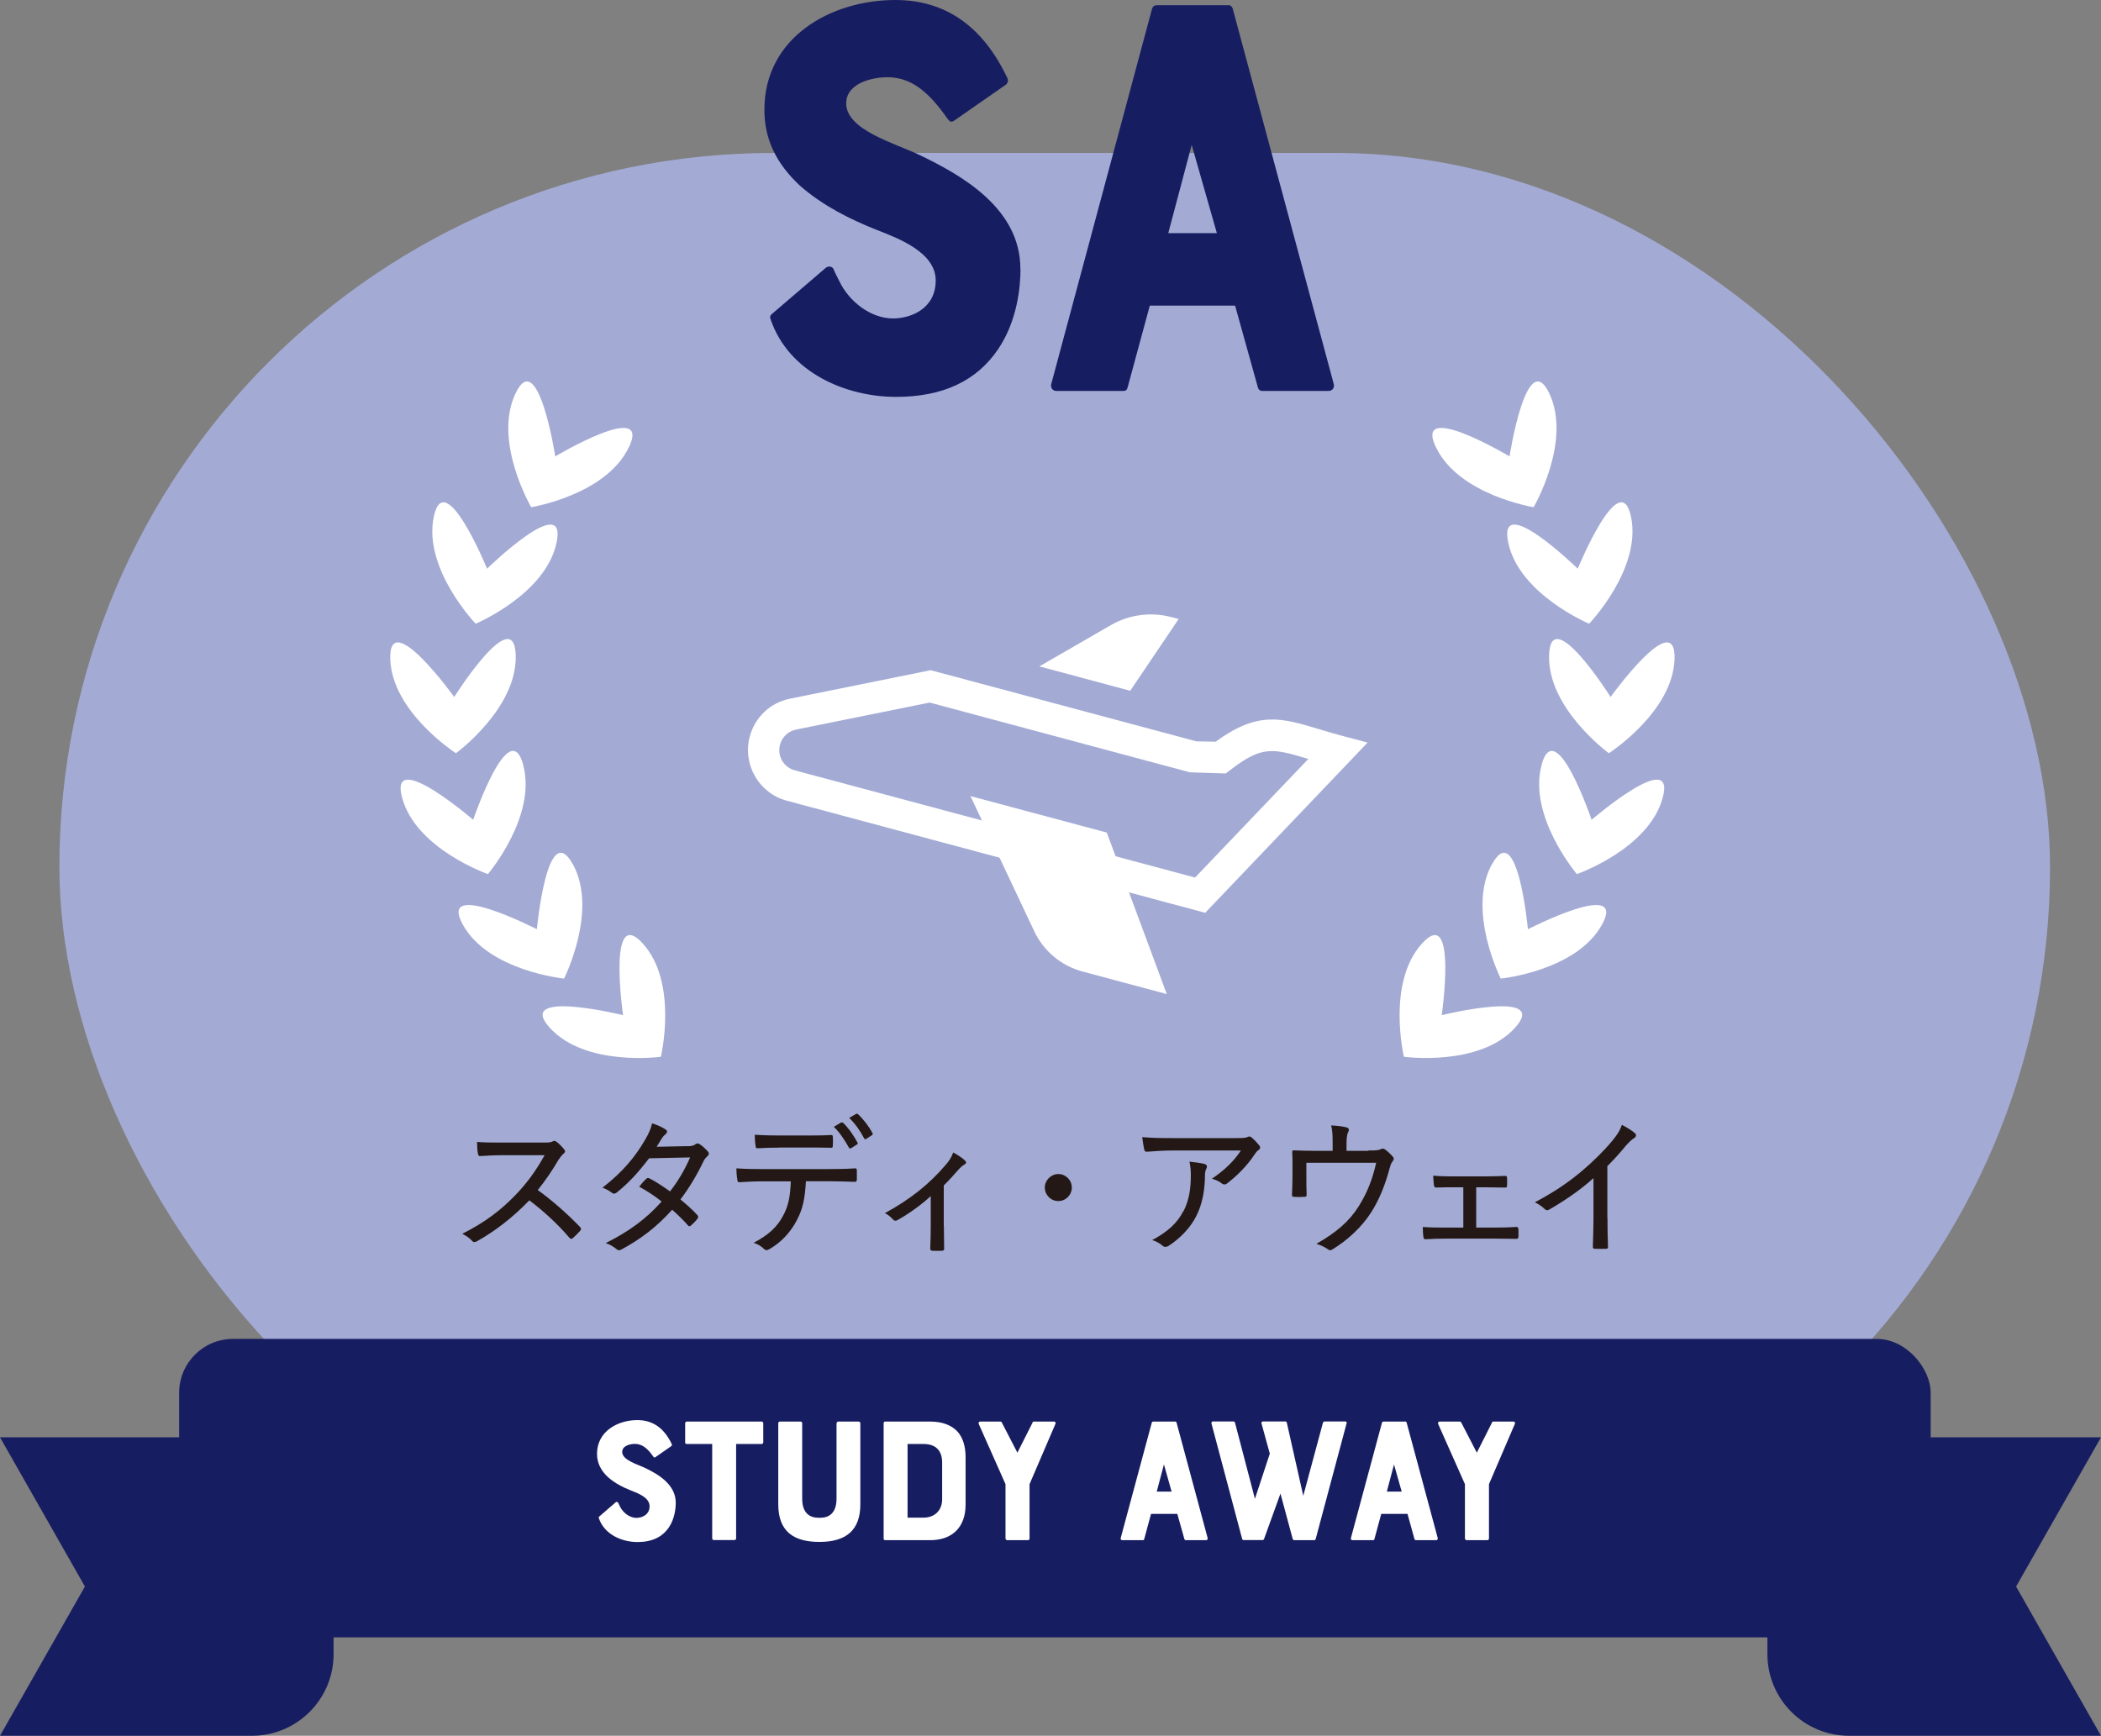 <?xml version="1.0" encoding="UTF-8"?>
<svg id="_レイヤー_2" data-name="レイヤー 2" xmlns="http://www.w3.org/2000/svg" viewBox="0 0 169.48 140.04">
  <rect x="0" y="0" width="169.48" height="140.04" fill="#808080" stroke="none"/>
  <defs>
    <style>
      .cls-1 {
        fill: #a3abd5;
      }

      .cls-1, .cls-2, .cls-3, .cls-4 {
        stroke-width: 0px;
      }

      .cls-2 {
        fill: #231815;
      }

      .cls-3 {
        fill: #171d61;
      }

      .cls-4 {
        fill: #fff;
      }
    </style>
  </defs>
  <g id="_レイヤー_1-2" data-name="レイヤー 1">
    <g>
      <g>
        <path class="cls-3" d="M20.32,140.04H0l6.85-12.04-6.85-12.04h26.91v17.49c0,3.64-2.95,6.59-6.59,6.59Z"/>
        <path class="cls-3" d="M149.16,140.04h20.32s-6.85-12.04-6.85-12.04l6.85-12.04h-26.91v17.49c0,3.64,2.95,6.59,6.59,6.59Z"/>
      </g>
      <rect class="cls-1" x="4.79" y="12.34" width="160.58" height="115.23" rx="57.62" ry="57.62"/>
      <g>
        <path class="cls-3" d="M82.32,21.69c0,1.42-.24,4.15-1.79,6.46-1.74,2.59-4.48,3.87-8.25,3.87-4.01,0-8.68-1.93-10.14-6.32-.05-.14,0-.28.14-.38l4.34-3.72c.19-.14.47-.14.61.09.09.24.28.61.52,1.08.71,1.46,2.4,2.92,4.29,2.92,1.46,0,3.44-.8,3.44-3.06s-2.97-3.39-4.81-4.1c-2.12-.85-4.29-1.93-6.13-3.54-1.93-1.79-2.88-3.77-2.88-6.13,0-5.89,5.42-8.86,10.56-8.86,4.05,0,7.07,2.12,9.05,6.32.09.19,0,.42-.14.52l-4.2,2.92c-.19.09-.28.09-.47-.14-1.6-2.31-3.02-3.39-4.9-3.39-.99,0-3.3.38-3.3,2.12,0,2.12,3.91,3.21,5.8,4.1,3.58,1.7,8.25,4.38,8.25,9.24Z"/>
        <path class="cls-3" d="M93.26.42h5.85c.19,0,.28.14.33.28l8.16,30.32c.05.28-.14.52-.42.52h-5.38c-.14,0-.28-.09-.33-.28l-1.84-6.6h-6.88l-1.79,6.6c-.05.19-.14.28-.33.28h-5.42c-.28,0-.47-.24-.42-.52L92.93.71c.05-.14.14-.28.33-.28ZM98.16,18.81l-2.03-7.12-1.89,7.12h3.91Z"/>
      </g>
      <g>
        <path class="cls-2" d="M43.87,92.18c.41,0,.58-.01.75-.11.08-.05.18-.02.28.05.22.17.45.4.63.64.04.05.05.08.05.13,0,.06-.04.12-.12.19-.13.11-.27.28-.4.48-.51.88-1.06,1.68-1.68,2.45,1.21.88,2.31,1.85,3.41,2.98.06.06.08.1.08.15,0,.04-.02.08-.07.16-.18.21-.39.41-.59.59-.05.05-.08.06-.12.06-.05,0-.1-.02-.15-.08-1-1.17-2.1-2.16-3.24-3.03-1.38,1.43-2.8,2.51-4.22,3.3-.08.05-.16.07-.22.07-.05,0-.11-.02-.16-.08-.21-.24-.5-.43-.81-.59,1.85-.93,3.15-1.93,4.36-3.2.82-.86,1.57-1.85,2.28-3.14h-3.4c-.66,0-1.23.04-1.81.07-.11,0-.13-.05-.16-.17-.05-.19-.08-.65-.08-.97.62.05,1.18.05,1.95.05h3.43Z"/>
        <path class="cls-2" d="M55.44,92.48c.39-.01.53-.06.65-.16.07-.05.12-.07.18-.07s.12.02.18.07c.21.12.48.39.66.59.05.06.07.11.07.17,0,.07-.04.13-.12.21-.11.1-.21.19-.31.4-.52,1.09-1.16,2.16-1.86,3.08.48.4.97.82,1.39,1.29.02.04.04.07.04.11,0,.05-.01.1-.05.14-.12.18-.39.44-.54.57-.05.04-.08.05-.12.05s-.07-.01-.11-.06c-.36-.42-.85-.89-1.28-1.27-1.23,1.38-2.54,2.37-4.06,3.19-.08.05-.16.08-.23.08-.06,0-.11-.02-.18-.08-.28-.23-.57-.39-.89-.5,1.86-.93,3.23-1.92,4.51-3.35-.48-.4-1.1-.81-1.81-1.2.18-.22.36-.45.58-.64.06-.06.12-.08.23-.04.5.25,1.1.65,1.68,1.06.64-.81,1.21-1.79,1.62-2.74l-3.31.07c-.91,1.18-1.61,1.96-2.62,2.77-.07.05-.13.08-.21.08-.05,0-.11-.01-.16-.06-.22-.17-.47-.31-.77-.42,1.68-1.3,2.67-2.54,3.44-3.87.33-.56.45-.87.56-1.32.34.1.8.29,1.1.5.07.05.11.1.11.17s-.05.16-.13.21c-.12.1-.23.23-.3.34-.12.21-.22.36-.41.67l2.49-.05Z"/>
        <path class="cls-2" d="M65.01,95.32c-.08,1.39-.25,2.22-.74,3.14-.5.97-1.28,1.78-2.14,2.28-.11.07-.21.12-.3.12-.06,0-.12-.02-.18-.08-.21-.21-.53-.42-.86-.51,1.2-.64,1.89-1.26,2.38-2.19.45-.82.58-1.62.62-2.77h-2.37c-.6,0-1.22.04-1.78.07-.12.01-.15-.06-.16-.21-.05-.25-.08-.64-.08-.91.69.05,1.33.06,2.02.06h5.3c.88,0,1.54-.01,2.27-.06.11,0,.13.05.13.21v.7c0,.13-.06.18-.17.18-.68-.02-1.43-.05-2.22-.05h-1.73ZM62.85,92.59c-.54,0-1.1.01-1.72.05-.15.01-.17-.05-.18-.18-.04-.23-.06-.59-.07-.91.77.05,1.43.06,1.97.06h2.16c.65,0,1.41,0,2.04-.04.11-.01.13.05.13.18.02.22.02.46,0,.66,0,.16-.02.19-.15.19-.65-.02-1.39-.02-2.03-.02h-2.16ZM67.85,90.56s.1-.01.15.02c.4.36.87,1.03,1.17,1.6.04.06.04.11-.05.16l-.47.3c-.07.04-.12.02-.17-.05-.33-.59-.75-1.24-1.22-1.68l.59-.35ZM69.05,89.87c.06-.04.1-.02.15.01.43.39.92,1.03,1.18,1.54.04.06.04.11-.05.17l-.46.3c-.07.05-.12.02-.17-.06-.3-.58-.7-1.16-1.2-1.64l.54-.31Z"/>
        <path class="cls-2" d="M76.14,98.92c0,.56.01,1.24.02,1.81.01.12-.04.17-.16.18-.23.01-.56.01-.8,0-.11-.01-.16-.06-.16-.18.02-.62.04-1.2.04-1.78v-2.45c-.81.75-1.88,1.5-2.73,1.96-.11.06-.23.02-.3-.06-.17-.18-.41-.42-.68-.52,1.99-1.08,3.59-2.33,4.94-3.93.24-.28.44-.56.58-.97.34.18.76.46.93.63.07.06.11.12.11.18s-.05.12-.15.17c-.13.07-.36.28-.53.48-.34.39-.73.82-1.12,1.2v3.28Z"/>
        <path class="cls-2" d="M86.46,95.81c0,.59-.48,1.09-1.09,1.09s-1.09-.5-1.09-1.09.5-1.09,1.09-1.09,1.09.48,1.09,1.09Z"/>
        <path class="cls-2" d="M94.73,92.82c-.85,0-1.57.05-2.21.1-.13.01-.18-.05-.21-.15-.07-.27-.13-.73-.17-1.03.77.07,1.46.08,2.48.08h5.09c.6,0,.76-.02.88-.07.06-.02.13-.06.19-.06.07,0,.16.05.23.12.21.18.39.38.56.59.05.06.08.12.08.18,0,.08-.05.16-.15.22-.12.08-.21.21-.29.33-.56.85-1.35,1.68-2.24,2.36-.06.05-.12.07-.19.07s-.16-.02-.22-.08c-.23-.18-.48-.29-.8-.38,1.02-.7,1.75-1.39,2.34-2.28h-5.39ZM95.47,97.72c.46-.91.59-1.83.59-2.94,0-.42-.04-.7-.11-1.06.45.05.95.11,1.23.19.13.05.18.12.18.21,0,.06-.02.13-.06.19-.06.13-.1.27-.1.54-.01,1.09-.18,2.24-.7,3.26-.47.93-1.27,1.78-2.24,2.41-.08.05-.17.08-.25.08-.07,0-.15-.02-.21-.08-.22-.19-.52-.38-.86-.47,1.22-.65,2.03-1.37,2.51-2.33Z"/>
        <path class="cls-2" d="M110.36,92.82c.68,0,.87-.02,1.03-.11.05-.02.1-.04.15-.04.06,0,.13.02.19.07.22.15.47.4.64.6.04.05.06.1.06.15,0,.07-.04.14-.1.22-.13.15-.17.33-.22.5-.35,1.29-.79,2.48-1.49,3.58-.73,1.16-1.9,2.27-3.17,3.03-.06.04-.11.05-.14.05-.07,0-.13-.04-.19-.08-.28-.19-.57-.33-.93-.44,1.61-.92,2.65-1.81,3.42-3.04.68-1.09,1.1-2.15,1.4-3.5h-5.63v1.1c0,.52,0,.98.02,1.46,0,.16-.04.19-.17.19-.27.02-.57.02-.85,0-.13,0-.16-.04-.16-.17.02-.57.04-.95.04-1.47v-.89c0-.39,0-.76-.02-1.08-.01-.11.05-.16.16-.14.53.02,1.12.04,1.73.04h1.37v-.54c0-.68-.01-1.1-.12-1.51.46.02.95.08,1.22.15.15.04.21.11.21.21,0,.04-.01.08-.04.13-.07.15-.15.36-.15.94v.62h1.74Z"/>
        <path class="cls-2" d="M119.06,99.04h1.44c.6,0,1.21-.01,1.84-.05.1,0,.13.06.15.18v.59c-.01.15-.05.19-.17.19-.62-.01-1.25-.02-1.8-.02h-3.88c-.64,0-1.15.02-1.64.05-.12,0-.16-.05-.18-.19-.02-.17-.05-.44-.05-.8.65.05,1.18.05,1.87.05h1.4v-3.25h-.76c-.47,0-.91,0-1.44.02-.1,0-.15-.05-.17-.19-.02-.18-.05-.45-.06-.77.54.05,1.11.06,1.63.06h2.54c.56,0,1.08-.02,1.63-.04.13,0,.16.05.16.18.01.17.01.4,0,.58,0,.16-.04.19-.19.18-.51,0-1.08-.02-1.58-.02h-.72v3.25Z"/>
        <path class="cls-2" d="M129.67,98.25c0,.77.01,1.47.04,2.32.01.13-.04.18-.14.18-.29.01-.64.01-.93,0-.11,0-.15-.05-.15-.17.02-.79.05-1.54.05-2.3v-3.23c-1.09.99-2.41,1.87-3.59,2.55-.05.02-.1.04-.14.04-.07,0-.13-.02-.21-.1-.21-.21-.5-.4-.79-.54,1.57-.83,2.73-1.63,3.78-2.51.93-.79,1.79-1.64,2.44-2.42.46-.56.65-.87.8-1.32.42.22.85.48,1.06.68.06.05.08.11.08.17,0,.08-.05.17-.15.22-.17.1-.39.3-.7.65-.48.59-.93,1.08-1.46,1.61v4.17Z"/>
      </g>
      <rect class="cls-3" x="14.45" y="108.02" width="141.29" height="24.08" rx="4.35" ry="4.35"/>
      <g>
        <path class="cls-4" d="M54.51,121.23c0,.43-.07,1.28-.55,1.99-.54.8-1.38,1.19-2.54,1.19-1.23,0-2.67-.59-3.12-1.94-.01-.04,0-.09.04-.12l1.33-1.15c.06-.04.14-.04.19.03.03.07.09.19.16.33.22.45.74.9,1.32.9.45,0,1.06-.25,1.06-.94s-.91-1.04-1.48-1.26c-.65-.26-1.32-.59-1.88-1.09-.59-.55-.88-1.16-.88-1.88,0-1.81,1.67-2.72,3.25-2.72,1.25,0,2.17.65,2.78,1.94.03.06,0,.13-.04.16l-1.29.9c-.06.03-.09.03-.15-.04-.49-.71-.93-1.04-1.51-1.04-.3,0-1.01.12-1.01.65,0,.65,1.2.99,1.78,1.26,1.1.52,2.54,1.35,2.54,2.84Z"/>
        <path class="cls-4" d="M55.27,116.37v-1.55c0-.07.06-.13.13-.13h6.04c.07,0,.13.06.13.13v1.55c0,.07-.06.13-.13.13h-2.06v7.62c0,.07-.06.13-.13.13h-1.67c-.07,0-.13-.06-.13-.13v-7.62h-2.06c-.07,0-.13-.06-.13-.13Z"/>
        <path class="cls-4" d="M67.49,114.82c0-.07.06-.13.13-.13h1.65c.07,0,.13.06.13.13v6.55c0,2.09-1.15,3.03-3.3,3.03-2.04,0-3.32-.81-3.32-3.03v-6.55c0-.07.06-.13.13-.13h1.67c.07,0,.13.06.13.13v6.09c0,1.26.71,1.54,1.3,1.54h.17c.9,0,1.3-.61,1.3-1.54v-6.09Z"/>
        <path class="cls-4" d="M77.24,115.5c.43.48.65,1.19.65,2.06v3.84c0,1.75-1.01,2.86-2.87,2.86h-3.62c-.07,0-.12-.06-.12-.13v-9.31c0-.07.04-.13.12-.13h3.62c.99,0,1.72.28,2.22.81ZM76,117.99c0-.91-.48-1.49-1.49-1.49h-1.3v5.94h1.3c.87,0,1.49-.57,1.49-1.48v-2.97Z"/>
        <path class="cls-4" d="M83.29,114.76c.04-.07.06-.07.12-.07h1.62c.09,0,.14.09.12.16l-2.1,4.89v4.39c0,.07-.06.13-.13.13h-1.71s-.1-.06-.1-.13v-4.39l-2.16-4.86c-.03-.1.01-.19.12-.19h1.62c.06,0,.07,0,.12.07l1.26,2.44,1.23-2.44Z"/>
        <path class="cls-4" d="M93.01,114.69h1.8c.06,0,.09.04.1.09l2.51,9.32c.01.09-.04.16-.13.16h-1.65s-.09-.03-.1-.09l-.57-2.03h-2.12l-.55,2.03c-.01.06-.04.09-.1.09h-1.67c-.09,0-.14-.07-.13-.16l2.51-9.32s.04-.09.1-.09ZM94.51,120.34l-.62-2.19-.58,2.19h1.2Z"/>
        <path class="cls-4" d="M108.62,114.85l-2.49,9.32c-.01.06-.07.09-.13.09h-1.59c-.06,0-.1-.03-.13-.09l-.99-3.67-1.33,3.68s-.04.07-.1.07h-1.54c-.06,0-.1-.03-.12-.09l-2.48-9.33c-.01-.07.03-.15.13-.15h1.67s.09.04.1.09l1.61,6.15,1.2-3.64-.67-2.44c-.03-.09.04-.16.12-.16h1.8c.06,0,.09.01.12.09l1.33,5.91,1.59-5.91s.06-.09.12-.09h1.67c.09,0,.15.07.12.16Z"/>
        <path class="cls-4" d="M111.57,114.69h1.8c.06,0,.09.04.1.09l2.51,9.32c.01.09-.04.16-.13.16h-1.65s-.09-.03-.1-.09l-.56-2.03h-2.12l-.55,2.03c-.01.06-.04.09-.1.09h-1.67c-.09,0-.14-.07-.13-.16l2.51-9.32s.04-.09.1-.09ZM113.07,120.34l-.62-2.19-.58,2.19h1.2Z"/>
        <path class="cls-4" d="M120.35,114.76c.04-.07.06-.07.12-.07h1.62c.09,0,.14.09.12.16l-2.1,4.89v4.39c0,.07-.06.13-.13.13h-1.71s-.1-.06-.1-.13v-4.39l-2.16-4.86c-.03-.1.01-.19.12-.19h1.62c.06,0,.07,0,.12.07l1.26,2.44,1.23-2.44Z"/>
      </g>
      <g>
        <g>
          <path class="cls-4" d="M51.85,76.12c2.88,3.17,1.46,9.14,1.46,9.14,0,0-6.08.83-8.96-2.34-2.88-3.17,5.91-1.02,5.91-1.02,0,0-1.29-8.95,1.59-5.78Z"/>
          <path class="cls-4" d="M46.21,69.72c2.06,3.75-.71,9.23-.71,9.23,0,0-6.11-.61-8.17-4.36s5.98.38,5.98.38c0,0,.83-9.01,2.89-5.25Z"/>
          <path class="cls-4" d="M42.2,61.71c1.13,4.13-2.84,8.81-2.84,8.81,0,0-5.8-2.02-6.92-6.15s5.73,1.77,5.73,1.77c0,0,2.91-8.56,4.04-4.43Z"/>
          <path class="cls-4" d="M41.6,52.87c.13,4.28-4.82,7.9-4.82,7.9,0,0-5.16-3.32-5.3-7.6-.13-4.28,5.16,3.06,5.16,3.06,0,0,4.83-7.65,4.96-3.37Z"/>
          <path class="cls-4" d="M44.9,43.76c-.87,4.19-6.53,6.56-6.53,6.56,0,0-4.25-4.43-3.38-8.62.87-4.19,4.3,4.18,4.3,4.18,0,0,6.48-6.31,5.61-2.12Z"/>
          <path class="cls-4" d="M50.73,36.07c-1.83,3.87-7.88,4.85-7.88,4.85,0,0-3.1-5.3-1.27-9.17s3.21,5.07,3.21,5.07c0,0,7.77-4.62,5.95-.75Z"/>
        </g>
        <g>
          <path class="cls-4" d="M114.71,76.12c-2.88,3.17-1.46,9.14-1.46,9.14,0,0,6.08.83,8.96-2.34,2.88-3.17-5.91-1.02-5.91-1.02,0,0,1.29-8.95-1.59-5.78Z"/>
          <path class="cls-4" d="M120.35,69.72c-2.06,3.75.71,9.23.71,9.23,0,0,6.11-.61,8.17-4.36,2.06-3.75-5.98.38-5.98.38,0,0-.83-9.01-2.89-5.25Z"/>
          <path class="cls-4" d="M124.36,61.71c-1.13,4.13,2.84,8.81,2.84,8.81,0,0,5.8-2.02,6.92-6.15,1.13-4.13-5.73,1.77-5.73,1.77,0,0-2.91-8.56-4.04-4.43Z"/>
          <path class="cls-4" d="M124.96,52.87c-.13,4.28,4.82,7.9,4.82,7.9,0,0,5.16-3.32,5.3-7.6.13-4.28-5.16,3.06-5.16,3.06,0,0-4.83-7.65-4.96-3.37Z"/>
          <path class="cls-4" d="M121.66,43.76c.87,4.19,6.53,6.56,6.53,6.56,0,0,4.25-4.43,3.38-8.62-.87-4.19-4.3,4.18-4.3,4.18,0,0-6.48-6.31-5.61-2.12Z"/>
          <path class="cls-4" d="M115.83,36.07c1.83,3.87,7.88,4.85,7.88,4.85,0,0,3.1-5.3,1.27-9.17-1.83-3.87-3.21,5.07-3.21,5.07,0,0-7.77-4.62-5.95-.75Z"/>
        </g>
      </g>
      <g>
        <path class="cls-4" d="M97.21,73.64l-33.74-9.04c-2.25-.6-3.59-2.92-2.99-5.18.42-1.56,1.66-2.73,3.24-3.05l11.36-2.3.29.08,21.14,5.66,1.55.03c3.41-2.49,5.28-1.93,8.32-1.02.56.17,1.17.35,1.87.54l2.07.55-13.1,13.73ZM75,56.68l-10.78,2.18c-.63.13-1.13.59-1.3,1.22-.24.9.29,1.83,1.19,2.07l32.29,8.65,9.14-9.57c-2.91-.87-3.73-1.08-6.31.9l-.35.27-2.89-.09-21-5.63Z"/>
        <path class="cls-4" d="M78.29,64.23l10.99,2.94,4.84,13.03-6.8-1.82c-1.71-.46-3.13-1.64-3.89-3.25l-5.15-10.91Z"/>
        <path class="cls-4" d="M83.83,53.77l5.77-3.33c1.48-.86,3.25-1.09,4.9-.65l.58.15-3.91,5.79-7.34-1.97Z"/>
      </g>
    </g>
  </g>
</svg>